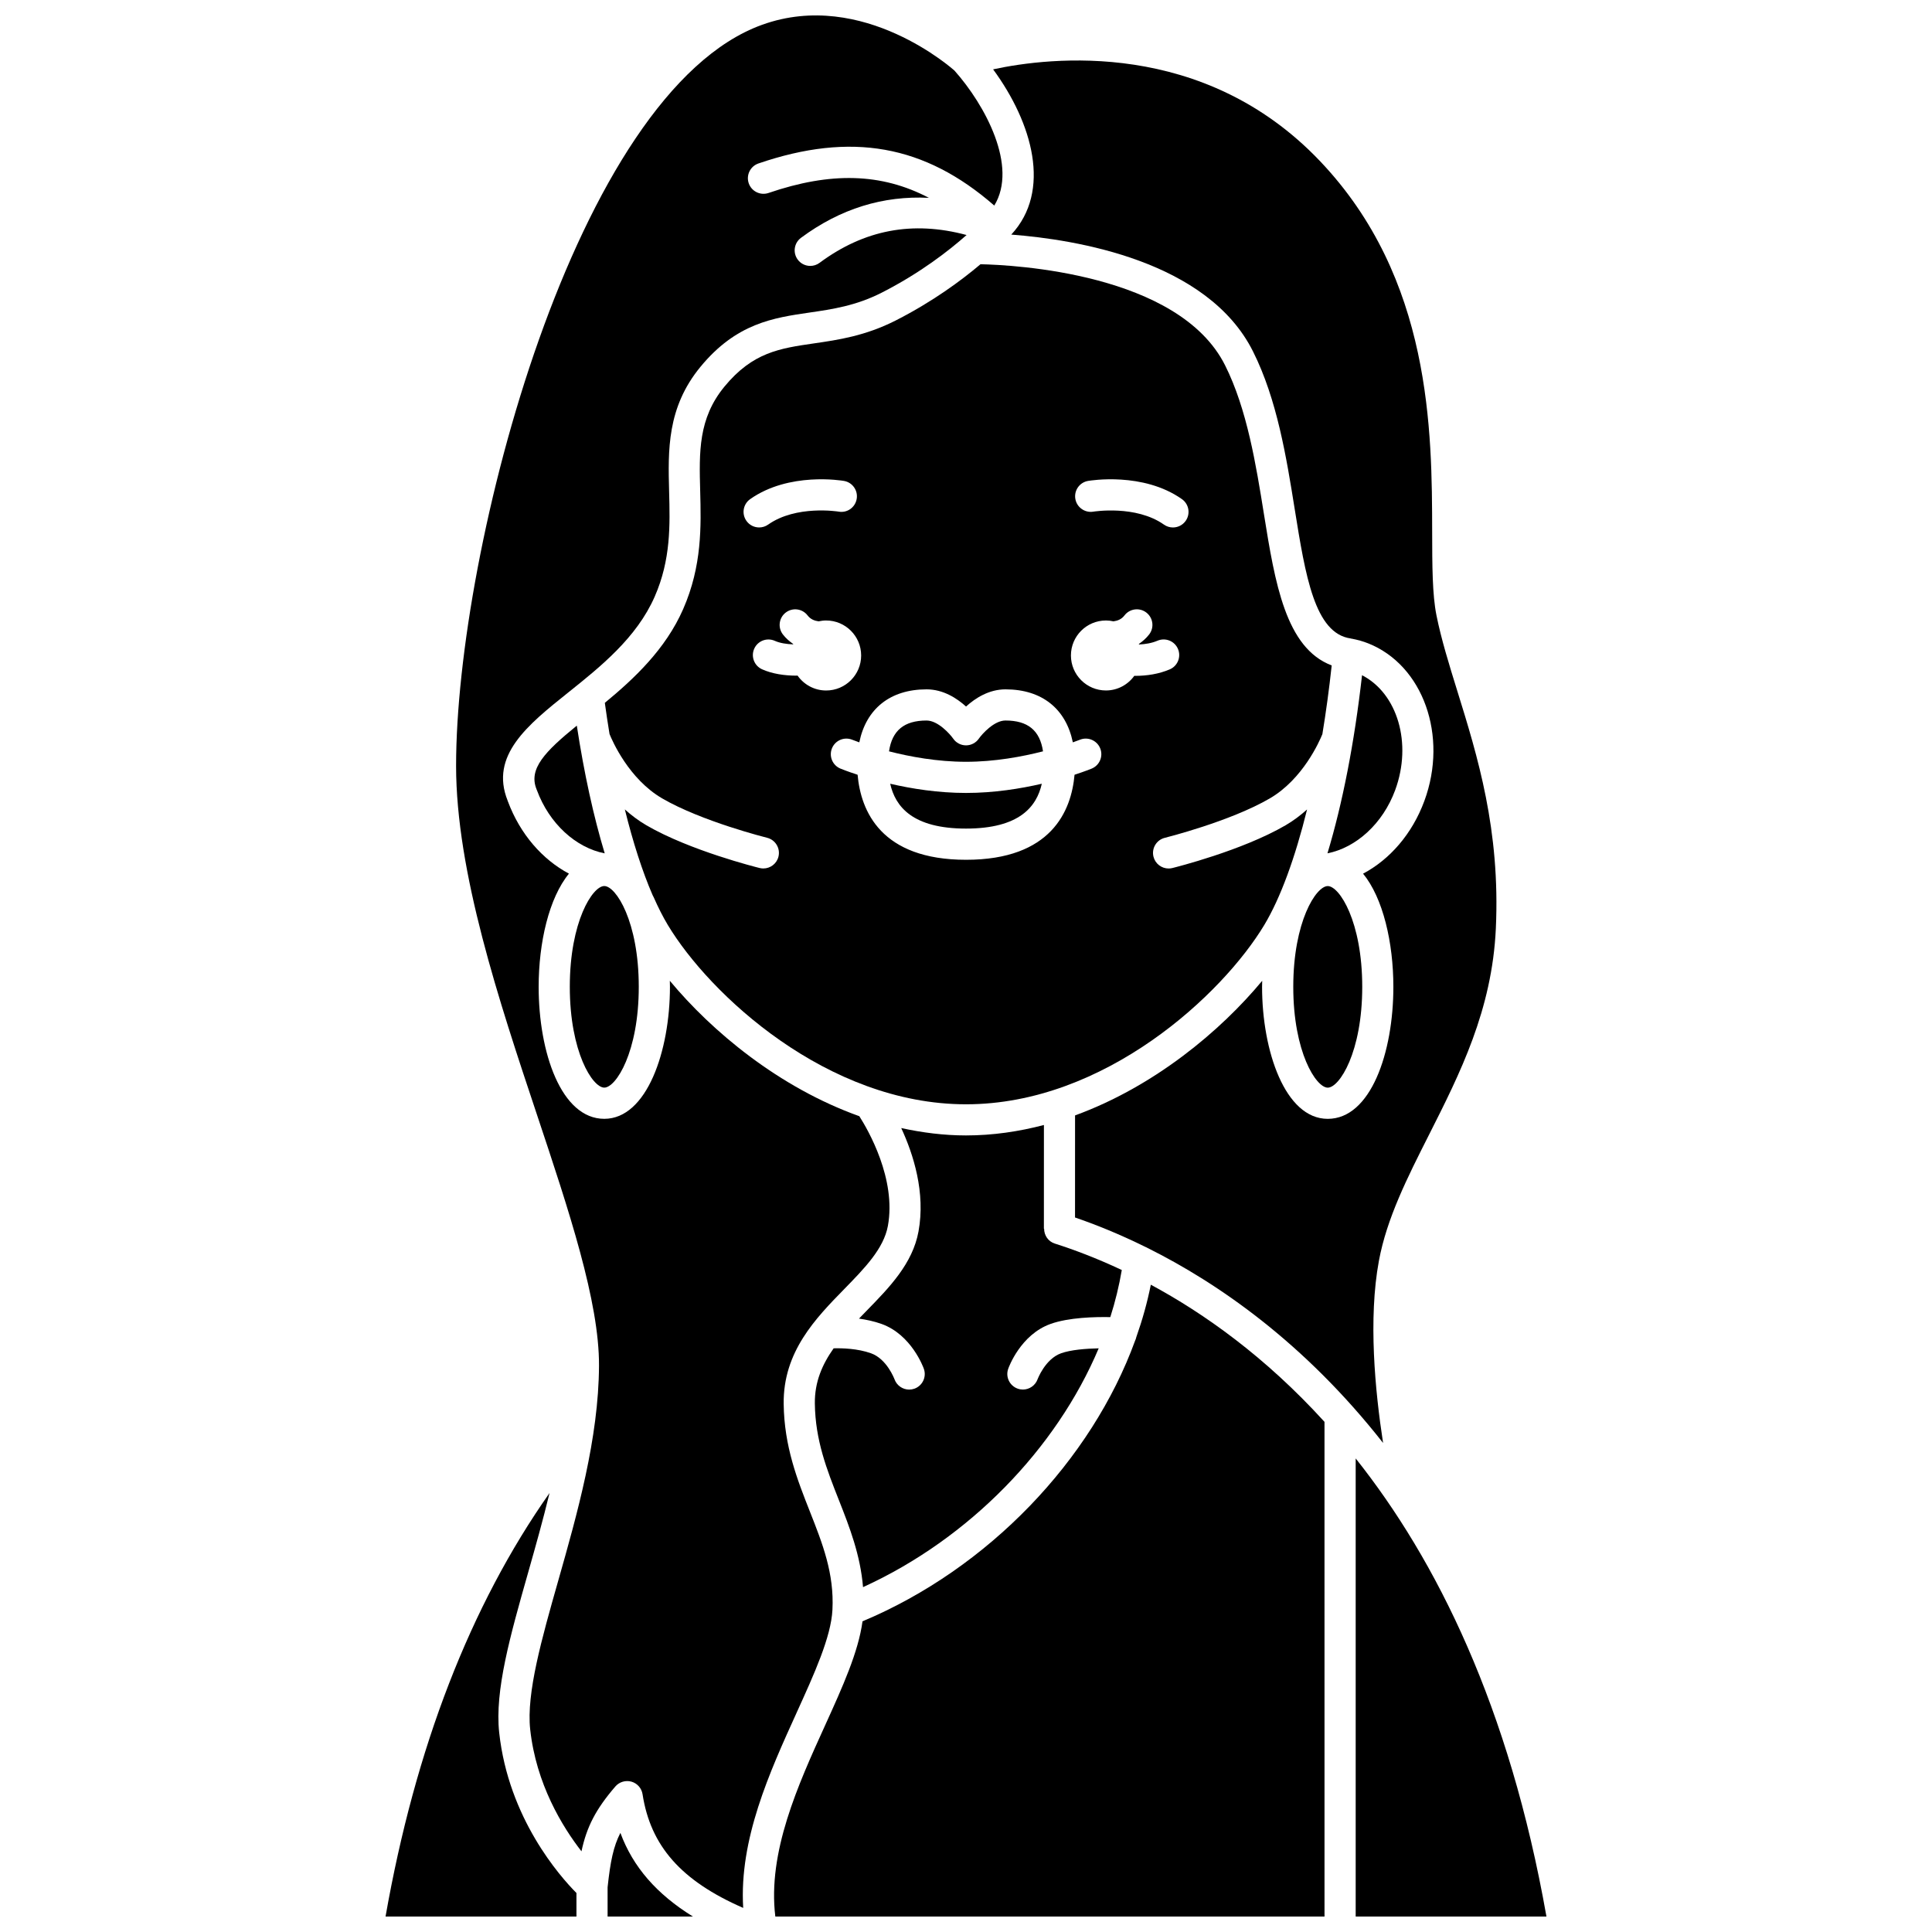 <?xml version="1.0" encoding="UTF-8"?>
<!-- Uploaded to: ICON Repo, www.svgrepo.com, Generator: ICON Repo Mixer Tools -->
<svg width="800px" height="800px" version="1.1" viewBox="144 144 512 512" xmlns="http://www.w3.org/2000/svg">
 <defs>
  <clipPath id="e">
   <path d="m246 539h51v112.9h-51z"/>
  </clipPath>
  <clipPath id="d">
   <path d="m503 530h51v121.9h-51z"/>
  </clipPath>
  <clipPath id="c">
   <path d="m349 484h147v167.9h-147z"/>
  </clipPath>
  <clipPath id="b">
   <path d="m264 148.09h146v501.91h-146z"/>
  </clipPath>
  <clipPath id="a">
   <path d="m305 629h23v22.902h-23z"/>
  </clipPath>
 </defs>
 <path d="m379.91 351.7c1.367 6.07 5.93 11.883 20.09 11.883s18.723-5.812 20.09-11.883c-5.672 1.312-12.68 2.438-20.09 2.438s-14.418-1.121-20.09-2.438z"/>
 <path d="m317.22 381.75c1.207 2.738 2.453 5.203 3.738 7.344 11.031 18.387 42.246 47.555 79.055 47.555 36.809 0 68.023-29.168 79.055-47.555 4.269-7.121 8.141-17.723 11.32-30.578-1.703 1.527-3.59 2.965-5.703 4.195-11.539 6.723-29.25 11.141-30 11.328-0.336 0.082-0.664 0.121-0.996 0.121-1.855 0-3.539-1.258-4.008-3.137-0.547-2.215 0.805-4.453 3.019-4.996 0.172-0.043 17.316-4.324 27.816-10.445 8.746-5.098 13.133-15.066 13.926-17.023 0.961-5.832 1.793-11.926 2.473-18.215-12.215-4.617-15.031-21.895-17.965-40.137-2.09-13.02-4.465-27.785-10.297-39.41-12.266-24.438-56.176-26.598-64.812-26.773-5.098 4.316-12.652 9.902-22.445 14.891-8.066 4.109-15.316 5.164-21.715 6.09-9.062 1.316-16.223 2.359-23.719 11.477-6.918 8.422-6.684 17.316-6.406 27.621 0.246 9.293 0.527 19.82-4.516 31.328-4.652 10.625-13.008 18.445-20.754 24.828 0.387 2.809 0.801 5.57 1.246 8.27 0.762 1.875 5.141 11.918 13.934 17.043 10.504 6.117 27.648 10.402 27.816 10.445 2.215 0.547 3.562 2.789 3.019 4.996-0.465 1.883-2.152 3.137-4.008 3.137-0.332 0-0.66-0.039-0.996-0.121-0.746-0.184-18.461-4.606-30-11.324-2.113-1.234-4.008-2.672-5.707-4.203 2.164 8.754 4.644 16.453 7.352 22.707 0.113 0.188 0.195 0.359 0.277 0.543zm115.11-110.3c0.594-0.098 14.582-2.438 24.891 4.824 1.863 1.312 2.312 3.891 0.996 5.758-0.805 1.141-2.082 1.75-3.379 1.75-0.82 0-1.652-0.242-2.375-0.754-7.465-5.262-18.609-3.449-18.723-3.438-2.219 0.379-4.379-1.129-4.762-3.371-0.387-2.242 1.109-4.375 3.352-4.769zm4.75 36.984c0.691 0 1.355 0.086 2 0.227 1.102-0.148 2.137-0.547 2.918-1.57 1.383-1.812 3.981-2.152 5.789-0.762 1.809 1.387 2.152 3.981 0.762 5.789-0.793 1.031-1.734 1.836-2.742 2.543 0.016 0.047 0.027 0.09 0.043 0.133 1.664-0.074 3.379-0.352 4.898-1 2.098-0.895 4.523 0.074 5.422 2.172 0.895 2.098-0.074 4.527-2.172 5.422-2.875 1.23-6.09 1.719-9.133 1.719-0.086 0-0.168-0.012-0.262-0.012-1.684 2.34-4.414 3.883-7.519 3.883-5.121 0-9.277-4.156-9.277-9.277 0.004-5.117 4.152-9.266 9.273-9.266zm-47.527 18.25c4.391 0 8.008 2.336 10.457 4.555 2.445-2.219 6.066-4.555 10.457-4.555 9.68 0 16.027 5.184 17.848 14.047 1.145-0.406 1.816-0.672 1.848-0.684 2.109-0.867 4.519 0.145 5.391 2.25 0.863 2.109-0.141 4.519-2.246 5.391-0.203 0.082-1.848 0.75-4.543 1.629-0.848 9.578-6.152 22.535-28.746 22.535s-27.902-12.961-28.746-22.535c-2.695-0.875-4.34-1.543-4.543-1.629-2.106-0.867-3.109-3.277-2.246-5.391 0.867-2.106 3.277-3.117 5.391-2.25 0.027 0.012 0.703 0.281 1.848 0.684 1.805-8.863 8.152-14.047 17.832-14.047zm-46.754-50.41c10.305-7.262 24.281-4.922 24.871-4.824 2.246 0.391 3.75 2.531 3.359 4.777-0.391 2.242-2.508 3.766-4.769 3.359-0.227-0.031-11.273-1.797-18.699 3.438-0.723 0.512-1.555 0.754-2.375 0.754-1.297 0-2.578-0.605-3.379-1.75-1.32-1.863-0.871-4.441 0.992-5.754zm3.164 45.098c-2.082-0.934-3.016-3.375-2.086-5.457 0.93-2.086 3.371-3.016 5.457-2.086 1.355 0.605 3.102 0.871 4.848 0.934 0.012-0.031 0.02-0.066 0.031-0.098-1.012-0.707-1.953-1.512-2.746-2.543-1.387-1.809-1.051-4.398 0.762-5.789 1.805-1.387 4.398-1.055 5.789 0.762 0.785 1.02 1.816 1.418 2.918 1.566 0.645-0.141 1.309-0.227 2-0.227 5.121 0 9.277 4.156 9.277 9.277 0 5.121-4.156 9.277-9.277 9.277-3.137 0-5.902-1.57-7.578-3.953-0.125 0-0.238 0.02-0.367 0.02-3.117-0.008-6.352-0.484-9.027-1.684z"/>
 <path d="m296.86 336.3c-8.441 6.879-12.898 11.469-10.648 16.918 0.012 0.023 0.004 0.055 0.016 0.078 0.012 0.023 0.031 0.043 0.043 0.07 3.297 8.961 10.391 15.309 17.984 16.781-2.949-9.766-5.457-21.168-7.394-33.848z"/>
 <path d="m420.41 343.11c-0.82-5.539-4.023-8.168-9.949-8.168-3.016 0-6.188 3.562-7.062 4.812-0.773 1.105-2.039 1.773-3.387 1.773h-0.016c-1.355-0.004-2.625-0.668-3.391-1.785-0.863-1.234-4.039-4.797-7.055-4.797-5.926 0-9.133 2.629-9.949 8.168 5.5 1.41 12.777 2.769 20.406 2.769 7.629 0 14.902-1.363 20.402-2.773z"/>
 <path d="m412 206.17c17.168 1.316 52 6.926 64.043 30.93 6.406 12.766 8.883 28.195 11.066 41.805 2.84 17.695 5.297 32.977 14.855 34.297 0.039 0.004 0.066 0.027 0.098 0.039 0.031 0.004 0.062-0.008 0.09 0 1.656 0.316 3.109 0.73 4.453 1.266 14.539 5.785 21.211 24.508 14.875 41.727-3.227 8.766-9.168 15.539-16.25 19.297 5.289 6.445 8.027 18.262 8.027 30.004 0 17.379-5.977 34.973-17.395 34.973-11.301 0-17.398-18.02-17.398-34.973 0-0.535 0.023-1.078 0.031-1.613-10.961 13.215-28.508 27.98-49.594 35.676l-0.008 27.051c5.348 1.828 11.676 4.356 18.621 7.785 0.223 0.098 0.445 0.184 0.648 0.316 18.574 9.258 41.492 25.059 62.371 51.652-2.133-13.805-3.953-32.93-1.109-48.27 2.086-11.258 7.512-22 13.262-33.371 8.227-16.281 16.734-33.121 17.727-54.684 1.207-26.168-4.856-45.703-10.207-62.941-2.188-7.059-4.258-13.723-5.531-20.07-1.105-5.508-1.121-13.168-1.137-22.039-0.047-26.754-0.117-67.188-29.707-98.312-30.871-32.469-71.633-27.574-86.645-24.336 10.453 14.242 15.547 32.242 4.812 43.793z"/>
 <path d="m304.14 432.23c3.102 0 9.141-9.43 9.141-26.711s-6.039-26.711-9.141-26.711-9.137 9.43-9.137 26.711c0.004 17.285 6.035 26.711 9.137 26.711z"/>
 <path d="m422.42 494.85c4.84-1.723 11.75-1.879 15.824-1.801 1.324-4.129 2.328-8.297 3.043-12.484-6.75-3.176-12.797-5.43-17.766-7.012-1.754-0.559-2.82-2.184-2.82-3.938h-0.059l0.008-27.48c-6.633 1.738-13.535 2.766-20.648 2.766-5.879 0-11.605-0.742-17.168-1.957 3.231 6.957 6.469 17.102 4.578 27.414-1.559 8.52-7.746 14.855-13.73 20.98-0.691 0.707-1.371 1.41-2.043 2.109 1.938 0.273 3.973 0.695 5.949 1.398 7.969 2.84 11.113 11.539 11.246 11.91 0.754 2.152-0.371 4.508-2.523 5.266-0.453 0.156-0.918 0.234-1.371 0.234-1.699 0-3.281-1.055-3.887-2.738-0.055-0.145-2.043-5.402-6.231-6.887-3.551-1.27-7.633-1.371-9.898-1.312-3.008 4.25-5.051 8.898-4.981 14.625 0.121 9.766 3.172 17.504 6.406 25.691 2.805 7.106 5.648 14.43 6.363 22.973 28.121-12.812 51.238-36.68 62.453-63.289-3.426 0.074-7.383 0.391-9.965 1.312-4.219 1.504-6.211 6.836-6.231 6.887-0.609 1.676-2.203 2.727-3.891 2.727-0.461 0-0.93-0.078-1.387-0.242-2.141-0.77-3.262-3.106-2.508-5.25 0.121-0.363 3.266-9.066 11.234-11.902z"/>
 <path d="m486.73 405.53c0 17.281 6.039 26.711 9.141 26.711 3.102 0 9.137-9.43 9.137-26.711s-6.035-26.711-9.137-26.711c-3.102 0-9.141 9.43-9.141 26.711z"/>
 <g clip-path="url(#e)">
  <path d="m283.99 560.64c1.906-6.715 3.902-13.781 5.644-20.98-21.004 29.848-35.582 67.504-43.461 112.24h50.59v-6.234c-4.398-4.434-18-19.801-20.473-42.5-1.211-11.16 2.918-25.695 7.699-42.523z"/>
 </g>
 <path d="m513.74 353.38c4.57-12.434 0.586-25.617-8.785-30.438-2.023 17.906-5.184 34.031-9.164 47.199 7.574-1.5 14.656-7.824 17.949-16.762z"/>
 <g clip-path="url(#d)">
  <path d="m503.27 530.5v121.41h50.555c-9.828-55.672-29.141-94.473-50.555-121.41z"/>
 </g>
 <g clip-path="url(#c)">
  <path d="m448.98 484.46c-0.93 4.668-2.227 9.305-3.848 13.895-0.086 0.32-0.16 0.648-0.316 0.93-11.539 31.695-38.883 60.406-72.242 74.379-1.094 8.102-5.199 17.195-9.914 27.57-7.191 15.82-15.281 33.621-13.191 50.672h145.54l-0.004-131.1c-15.684-17.25-31.934-28.754-46.027-36.344z"/>
 </g>
 <g clip-path="url(#b)">
  <path d="m355.14 597.82c4.68-10.293 9.098-20.012 9.465-27.191 0.496-9.66-2.637-17.582-5.941-25.961-3.363-8.52-6.844-17.332-6.981-28.621-0.168-13.836 8.473-22.676 16.098-30.48 5.352-5.481 10.41-10.656 11.52-16.691 2.277-12.441-5.246-25.426-7.57-29.07-21.363-7.637-39.152-22.547-50.219-35.891 0.012 0.535 0.031 1.078 0.031 1.613 0 16.949-6.102 34.973-17.398 34.973-11.422 0-17.395-17.594-17.395-34.973 0-11.742 2.738-23.555 8.027-30.004-7.027-3.734-12.926-10.441-16.168-19.117-0.004-0.012-0.016-0.02-0.023-0.039-0.012-0.023-0.016-0.051-0.023-0.078-0.008-0.023-0.02-0.047-0.031-0.07-0.004-0.012 0-0.023-0.004-0.043-4.793-11.969 5.328-20.074 16.051-28.652 8.508-6.797 18.145-14.504 22.922-25.406 4.305-9.816 4.059-18.957 3.824-27.793-0.293-10.957-0.594-22.285 8.281-33.082 9.523-11.594 19.379-13.02 28.91-14.41 6.047-0.879 12.301-1.789 19.152-5.277 10.184-5.188 17.816-11.137 22.484-15.273-14.301-3.844-27.105-1.414-38.965 7.375-0.738 0.551-1.602 0.812-2.457 0.812-1.266 0-2.512-0.578-3.32-1.668-1.359-1.832-0.977-4.418 0.859-5.777 10.438-7.738 21.797-11.215 33.902-10.594-12.613-6.617-26.062-6.918-42.504-1.293-2.164 0.73-4.508-0.418-5.246-2.574s0.414-4.504 2.574-5.246c24.559-8.398 44.012-4.969 62.5 11.156 6.336-10.387-2.41-26.625-10.562-35.781-0.027 0-24.105-21.809-50.957-12.129-49.52 17.836-81.105 138.98-81.109 196.38 0 28.188 11.383 62.324 21.426 92.441 8.5 25.492 16.527 49.574 16.449 66.531-0.086 19.254-5.781 39.309-10.809 56.996-4.356 15.328-8.469 29.812-7.43 39.371 1.574 14.492 8.52 25.809 13.594 32.336 1.387-6.481 3.766-11.129 8.977-17.184 1.055-1.223 2.727-1.707 4.266-1.281 1.547 0.441 2.699 1.75 2.945 3.34 2.117 13.688 10.207 22.938 26.672 30.121-1.105-18.156 6.965-35.91 14.184-51.789z"/>
 </g>
 <g clip-path="url(#a)">
  <path d="m308.41 629.73c-1.852 3.609-2.668 7.609-3.391 14.426v7.746h22.605c-9.586-5.93-15.883-13.137-19.215-22.172z"/>
 </g>
</svg>